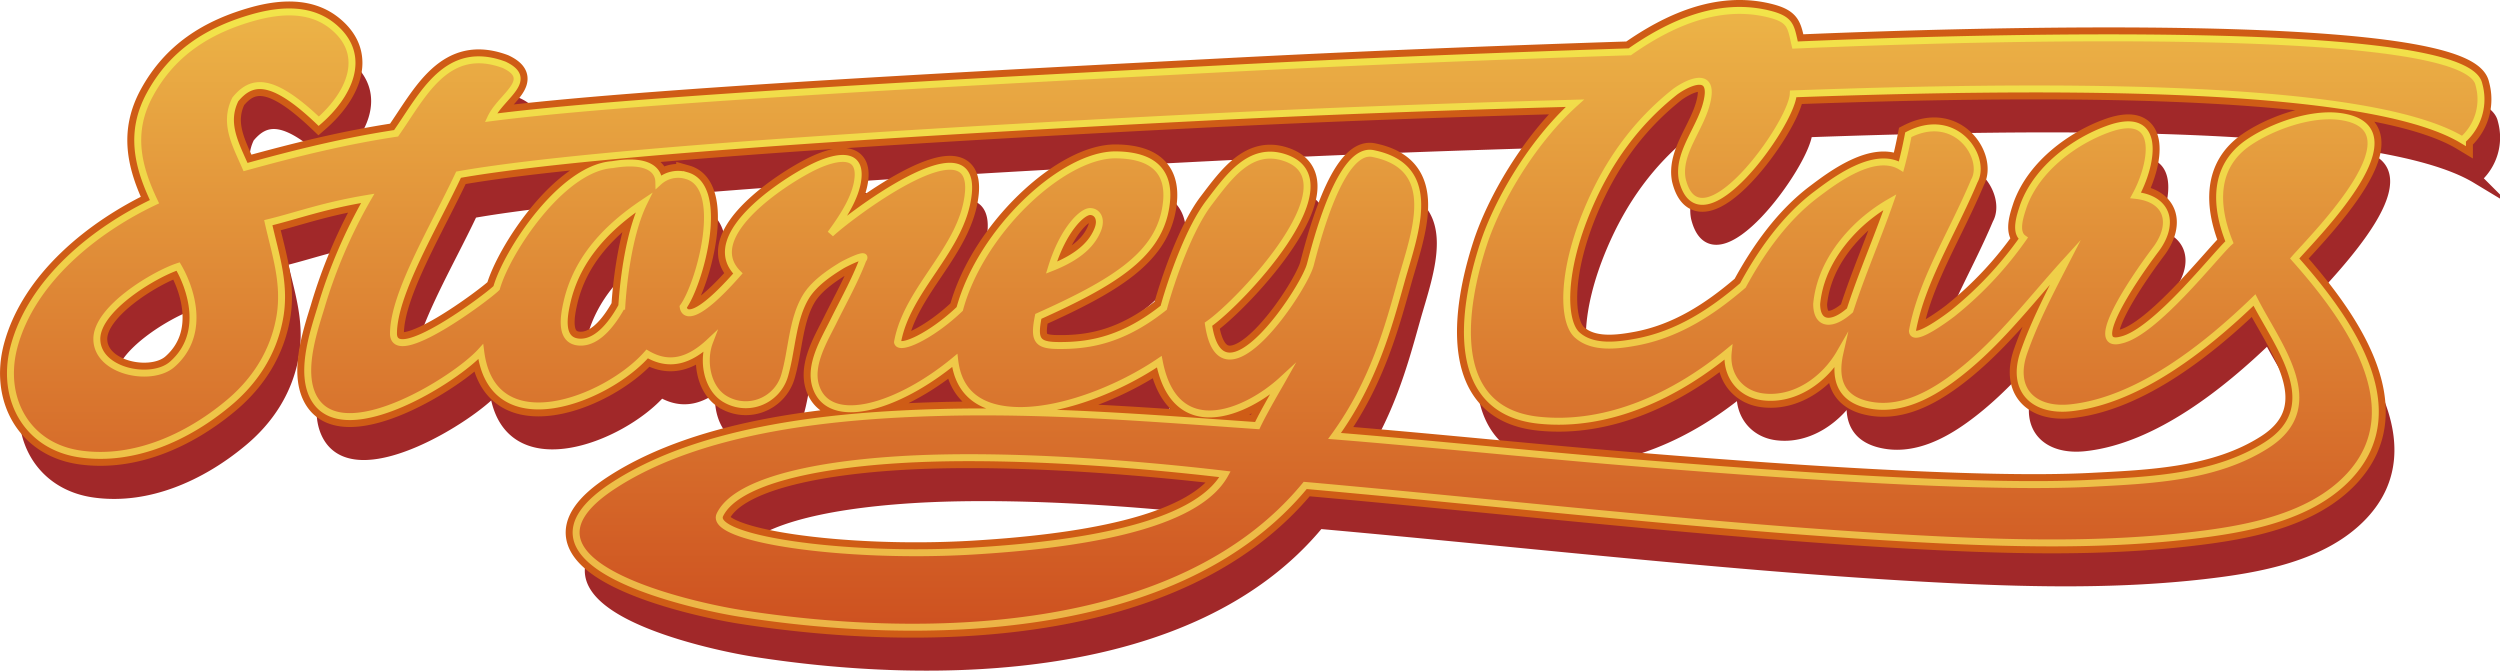 <svg id="schaduw" xmlns="http://www.w3.org/2000/svg" xmlns:xlink="http://www.w3.org/1999/xlink" viewBox="0 0 719.47 193.08"><defs><style>.cls-1{fill:#a12829;stroke:#a12829;stroke-width:3px;}.cls-1,.cls-2,.cls-3{stroke-miterlimit:10;}.cls-2{fill:none;stroke:#cf5c16;stroke-width:6px;}.cls-3{stroke-width:2px;fill:url(#Naamloos_verloop_5);stroke:url(#Naamloos_verloop_9);}</style><linearGradient id="Naamloos_verloop_5" x1="367.88" y1="194.7" x2="367.88" y2="17.12" gradientUnits="userSpaceOnUse"><stop offset="0" stop-color="#ce5120"/><stop offset="1" stop-color="#ecb447"/></linearGradient><linearGradient id="Naamloos_verloop_9" x1="367.88" y1="195.7" x2="367.88" y2="16.12" gradientUnits="userSpaceOnUse"><stop offset="0" stop-color="#ecb447"/><stop offset="1" stop-color="#f2e44a"/></linearGradient></defs><title>logo</title><path class="cls-1" d="M726.79,49.4C723.29,31.9,585.22,35.73,530,38.09c-1.28-5.48-1.08-7.44-8-9.06-14.38-3.34-28.16,3-39.57,11-38.22,1.24-78.5,2.84-117.61,4.9C306.51,48,197.21,53.47,154.68,59c2.93-6.24,12.9-10.92,3.83-15.22-16.56-6.15-23.37,8.67-31.11,19.7-14.86,2.26-28.53,5.64-43.33,9.72-2.82-6.52-6.35-12.56-2.93-19.48,4.53-5.48,10.17-6.87,24,6.29,8.3-7.2,14.38-18.56,4.35-27.07-6.45-5.48-14.94-5.05-22.71-2.91-13.4,3.69-23.72,10.27-30.27,22.27-5.92,10.86-3.6,20.61,1.3,30.9-17.05,8.07-35.29,22.61-40.41,41.66-4,15,3.76,29,19.48,31,15.2,2,30.29-4.87,41.78-14.33C86.76,134.95,92.29,126.4,94,116c1.53-9.48-1.35-17.69-3.39-26.79,8.55-2.09,15.8-4.88,28.62-7a146.5,146.5,0,0,0-13.52,31.64c-2.23,7.26-6.47,19.76-1.26,26.92,9.29,12.74,40.13-6.54,47.3-14.45,3.42,26.77,36.37,13.78,47.9.66,6.19,3.63,11.94,2.18,17.94-3.43-2,5.22-.82,12.92,4.09,16.17a11.66,11.66,0,0,0,17.41-6.14c2.25-7.34,2.19-16.28,6.2-23,2.3-3.82,6.67-6.84,10.43-9.12,0.65-.39,7.92-4.16,6-1.55-2.36,6.16-5.69,12.08-8.61,18-2.62,5.28-7,12.45-4.85,18.64,4,11.54,23.5,5.86,39.9-7.7h0c1.1,9.28,7.16,14.38,18.87,14.42,12.66,0,28.67-6.4,40-14.06,4.57,23.39,24.89,14.91,35.44,5.19-0.85,1.51-5.2,8.87-7.26,13.21-30.78-2.15-60.56-4.61-91.44-3.78-29.36.79-67.86,4.32-93.49,20.82-35.34,22.75,24.12,35.08,35.89,36.94,51.53,8.14,126.3,7.6,162.85-36.77,62.77,5.61,124.31,12.84,182.76,15.67,23.8,1.15,48,1.53,71.74-1.18,15.62-1.79,34.49-5,45.81-17,18.9-20.06-1.42-46.89-15.55-62.81,5.93-6.77,37.19-37.83,12.79-40.89-8.3-1-19.22,2.87-26,7.47-10.34,7-9.73,18.43-5.57,28.75-4,3.59-21.39,26-31.19,28.15-9.46,2.53,2.07-15.59,10.19-26.33,5.33-7.39,3.17-14.32-6-15.31,4.78-8.71,8.07-25-8.15-19-9,3.3-20.1,10.95-24.12,22-0.76,2.37-2.68,7.48-.07,9.35a104.77,104.77,0,0,1-20.32,21.64c-0.59.47-11.49,8.79-11.56,5,2.65-14.41,11.39-27.9,17.81-43.15,3.67-6.55-5.22-20.37-19-13.29C562,67,561.32,70,560.5,73.06c-7.74-4.72-19.48,4.31-24.24,7.88-9,6.71-16,16.59-21.27,26.32-9,7.73-18.74,14.06-30.58,16.29-5.39,1-12.72,2-17.18-2.09-4.15-3.81-4.57-17.95,3.18-36.27,5.67-13.41,13.71-24.7,25.17-33.75,4-2.84,10.44-5.5,9.31,1.69-1.3,8.3-8.9,15.58-7.35,23.66,5.11,20.79,31.57-16,31.94-24.66,65.14-2.33,164.13-3.88,192.59,13.29A15.56,15.56,0,0,0,726.79,49.4ZM63,129.94c-5.91,5.25-21.61,2.19-21.73-7.18-0.11-8.74,16.49-18.67,23.39-20.94C68.11,107.69,73,121.09,63,129.94Zm230.09,53.79c-37.2,2.15-75.84-3.61-72.49-10.48,4.37-9,24.78-14.15,51.23-15.82,29.12-1.84,66.22.89,94.11,4.18C357.5,177,322.55,182,293.09,183.73Zm-100.74-70.5c-2.23,4.06-6.61,10.6-12.11,10.35-5.94-.27-4.56-7.57-3.65-11.55,2.92-12.67,11.66-21.62,22.11-28.6C194.06,92.87,192.68,107.83,192.35,113.23ZM547.93,90.29a48.57,48.57,0,0,1,9.37-7c-3.64,10.46-8.13,20.7-11.5,31.15-5.17,4.62-9.58,4.28-9.58-1.86C537.07,103.82,541.72,96.32,547.93,90.29ZM440.32,95.41c-6.16,18.86-10.3,47.87,15.89,50.64,20,2.11,39.54-7.23,54.55-19.6-0.72,6.55,3.32,12,9.87,12.87,9.21,1.22,17.85-4.94,22.27-12.62-1.89,8.34.73,14,9.88,15.2,7.88,1,15.46-2.82,21.68-7.27,13.15-9.41,22.65-22.34,33.41-34.17-4.33,8.41-8.85,17-12,26-3.81,10.86,2.79,17.23,13.64,16,19.59-2.18,39-17.77,52.7-31,6.58,13,21.06,30.43,3.61,41.68-14.75,9.51-33.82,10.2-50.61,11.07-32.73,1.69-93.9-2.78-135.85-6.27-25.21-2.1-56.67-5.34-81.89-7.36,11.37-15.67,15.57-31.71,19.16-44.5,3.82-13.66,11.57-32.74-8-36.75-9.62-2.15-16.65,26.46-18.14,32-1.94,7.23-25.62,42.73-29.31,17.1,9.07-6.26,42.37-41.41,21.78-48-9.8-3.14-15.92,5.54-21.6,13-6.4,8.35-11.7,25.15-13.05,30.25-11.36,9-20.77,10.92-30,10.88-6.38,0-7.5-1.39-6.09-8.39,21.51-9.66,33.87-17.34,36.5-30.4,2.19-10.88-3-16-14.28-16.08-15.2-.06-38.73,21.85-44.84,44.34-8.21,7.85-17.44,12-17.9,9.56,2.78-15.52,18.84-26.94,20.39-42.91,2-21.1-35.13,7.33-39.66,11.73,3.28-4.47,7.39-10.49,7.9-16.13,0.71-7.9-7.07-5.69-11.72-3.61-7.91,3.53-34,20-22.85,31.15-11.73,13.33-15.37,12.41-15.75,9.62,4.78-6.63,12.49-34.52,1-37.77A8.26,8.26,0,0,0,203,77.45c-0.07-3.27-3-6.69-13.36-4.94-14.7,1-30.43,25.25-33.33,35.48-2.34,2.44-29.67,22.93-29.67,13.1,0.05-11.5,11.63-30.56,18.73-45.69,40.78-7.24,151.08-13.32,215.28-16.57,33.5-1.68,69.16-3,106-4C454,66.25,444.28,83.29,440.32,95.41ZM316,102.15C319.33,91.27,324.81,86,327.1,86c2,0,3.46,2,2.24,5.14C328,94.47,325,98.61,316,102.15Z" transform="translate(-9.4 -14.12)"/><path class="cls-2" d="M722.79,38.4C719.29,20.9,581.22,24.73,526,27.09c-1.28-5.48-1.08-7.44-8-9.06-14.38-3.34-28.16,3-39.57,11-38.22,1.24-78.5,2.84-117.61,4.9C302.51,37,193.21,42.47,150.67,48c2.93-6.24,12.9-10.92,3.83-15.22-16.56-6.15-23.37,8.67-31.11,19.7-14.86,2.26-28.53,5.64-43.33,9.72-2.82-6.52-6.35-12.56-2.93-19.48,4.53-5.48,10.17-6.87,24,6.29,8.3-7.2,14.38-18.56,4.35-27.07C99.09,16.48,90.61,16.9,82.83,19c-13.4,3.69-23.72,10.27-30.27,22.27-5.92,10.86-3.6,20.61,1.3,30.9-17.05,8.07-35.29,22.61-40.41,41.66-4,15,3.76,29,19.48,31,15.2,2,30.29-4.87,41.78-14.33C82.76,123.95,88.29,115.4,90,105c1.53-9.48-1.35-17.69-3.39-26.79,8.55-2.09,15.8-4.88,28.62-7a146.5,146.5,0,0,0-13.52,31.64c-2.23,7.26-6.47,19.76-1.26,26.92,9.29,12.74,40.13-6.54,47.3-14.45,3.42,26.77,36.37,13.78,47.9.66,6.19,3.63,11.94,2.18,17.94-3.43-2,5.22-.82,12.92,4.09,16.17a11.66,11.66,0,0,0,17.41-6.14c2.25-7.34,2.19-16.28,6.2-23,2.3-3.82,6.67-6.84,10.43-9.12,0.65-.39,7.92-4.16,6-1.55-2.36,6.16-5.69,12.08-8.61,18-2.62,5.28-7,12.45-4.85,18.64,4,11.54,23.5,5.86,39.9-7.7h0c1.1,9.28,7.16,14.38,18.87,14.42,12.66,0,28.67-6.4,40-14.06,4.57,23.39,24.89,14.91,35.44,5.19-0.85,1.51-5.2,8.87-7.26,13.21-30.78-2.15-60.56-4.61-91.44-3.78-29.36.79-67.86,4.32-93.49,20.82-35.34,22.75,24.12,35.08,35.89,36.94,51.53,8.14,126.3,7.6,162.85-36.77,62.77,5.61,124.31,12.84,182.76,15.67,23.8,1.15,48,1.53,71.74-1.18,15.62-1.79,34.49-5,45.81-17,18.9-20.06-1.42-46.89-15.55-62.81,5.93-6.77,37.19-37.83,12.79-40.89-8.3-1-19.22,2.87-26,7.47-10.34,7-9.73,18.43-5.57,28.75-4,3.59-21.39,26-31.19,28.15-9.46,2.53,2.07-15.59,10.19-26.33,5.33-7.39,3.17-14.32-6-15.31,4.78-8.71,8.07-25-8.15-19-9,3.3-20.1,10.95-24.12,22-0.76,2.37-2.68,7.48-.07,9.35a104.77,104.77,0,0,1-20.32,21.64c-0.59.47-11.49,8.79-11.56,5,2.65-14.41,11.39-27.9,17.81-43.15,3.67-6.55-5.22-20.37-19-13.29C558,56,557.32,59,556.5,62.06c-7.74-4.72-19.48,4.31-24.24,7.88-9,6.71-16,16.59-21.27,26.32-9,7.73-18.74,14.06-30.58,16.29-5.39,1-12.72,2-17.18-2.09-4.15-3.81-4.57-17.95,3.18-36.27,5.67-13.41,13.71-24.7,25.17-33.75,4-2.84,10.44-5.5,9.31,1.69-1.3,8.3-8.9,15.58-7.35,23.66,5.11,20.79,31.57-16,31.94-24.66,65.14-2.33,164.13-3.88,192.59,13.29A15.56,15.56,0,0,0,722.79,38.4ZM59,118.94c-5.91,5.25-21.61,2.19-21.73-7.18C37.16,103,53.76,93.09,60.66,90.82,64.11,96.69,69,110.09,59,118.94Zm230.09,53.79c-37.2,2.15-75.84-3.61-72.49-10.48,4.37-9,24.78-14.15,51.23-15.82,29.12-1.84,66.22.89,94.11,4.18C353.5,166,318.55,171,289.09,172.73Zm-100.74-70.5c-2.23,4.06-6.61,10.6-12.11,10.35-5.94-.27-4.56-7.57-3.65-11.55,2.92-12.67,11.66-21.62,22.11-28.6C190.06,81.87,188.68,96.83,188.35,102.23ZM543.93,79.28a48.57,48.57,0,0,1,9.37-7c-3.64,10.46-8.13,20.7-11.5,31.15-5.17,4.62-9.58,4.28-9.58-1.86C533.07,92.81,537.72,85.32,543.93,79.28ZM436.32,84.41c-6.16,18.86-10.3,47.87,15.89,50.64,20,2.11,39.54-7.23,54.55-19.6-0.72,6.55,3.32,12,9.87,12.87,9.21,1.22,17.85-4.94,22.27-12.62-1.89,8.34.73,14,9.88,15.2,7.88,1,15.46-2.82,21.68-7.27,13.15-9.41,22.65-22.34,33.41-34.17-4.33,8.41-8.85,17-12,26-3.81,10.86,2.79,17.23,13.64,16,19.59-2.18,39-17.77,52.7-31,6.58,13,21.06,30.43,3.61,41.68-14.75,9.51-33.82,10.2-50.61,11.07-32.73,1.69-93.9-2.78-135.85-6.27-25.21-2.1-56.67-5.34-81.89-7.36,11.37-15.67,15.57-31.71,19.16-44.5,3.82-13.66,11.57-32.74-8-36.75-9.62-2.15-16.65,26.46-18.14,32-1.94,7.23-25.62,42.73-29.31,17.1,9.07-6.26,42.37-41.41,21.78-48-9.8-3.14-15.92,5.54-21.6,13-6.4,8.35-11.7,25.15-13.05,30.25-11.36,9-20.77,10.92-30,10.88-6.38,0-7.5-1.39-6.09-8.39,21.51-9.66,33.87-17.34,36.5-30.4,2.19-10.88-3-16-14.28-16.08-15.2-.06-38.73,21.85-44.84,44.34-8.21,7.85-17.44,12-17.9,9.56,2.78-15.52,18.84-26.94,20.39-42.91,2-21.1-35.13,7.33-39.66,11.73,3.28-4.47,7.39-10.49,7.9-16.13,0.71-7.9-7.07-5.69-11.72-3.61-7.91,3.53-34,20-22.85,31.15-11.73,13.33-15.37,12.41-15.75,9.62,4.78-6.63,12.49-34.52,1-37.77A8.26,8.26,0,0,0,199,66.44c-0.07-3.27-3-6.69-13.36-4.94-14.7,1-30.43,25.25-33.33,35.48-2.34,2.44-29.67,22.93-29.67,13.1,0.05-11.5,11.63-30.56,18.73-45.69,40.78-7.24,151.08-13.32,215.28-16.57,33.5-1.68,69.16-3,106-4C450,55.25,440.28,72.29,436.32,84.41ZM312,91.15C315.33,80.27,320.81,75,323.1,75c2,0,3.46,2,2.24,5.14C324,83.47,321,87.61,312,91.15Z" transform="translate(-9.4 -14.12)"/><path class="cls-3" d="M722.79,38.4C719.29,20.9,581.22,24.73,526,27.09c-1.28-5.48-1.08-7.44-8-9.06-14.38-3.34-28.16,3-39.57,11-38.22,1.24-78.5,2.84-117.61,4.9C302.51,37,193.21,42.47,150.67,48c2.93-6.24,12.9-10.92,3.83-15.22-16.56-6.15-23.37,8.67-31.11,19.7-14.86,2.26-28.53,5.64-43.33,9.72-2.82-6.52-6.35-12.56-2.93-19.48,4.53-5.48,10.17-6.87,24,6.29,8.3-7.2,14.38-18.56,4.35-27.07C99.09,16.48,90.61,16.9,82.83,19c-13.4,3.69-23.72,10.27-30.27,22.27-5.92,10.86-3.6,20.61,1.3,30.9-17.05,8.07-35.29,22.61-40.41,41.66-4,15,3.76,29,19.48,31,15.2,2,30.29-4.87,41.78-14.33C82.76,123.95,88.29,115.4,90,105c1.53-9.48-1.35-17.69-3.39-26.79,8.55-2.09,15.8-4.88,28.62-7a146.5,146.5,0,0,0-13.52,31.64c-2.23,7.26-6.47,19.76-1.26,26.92,9.29,12.74,40.13-6.54,47.3-14.45,3.42,26.77,36.37,13.78,47.9.66,6.19,3.63,11.94,2.18,17.94-3.43-2,5.22-.82,12.92,4.09,16.17a11.66,11.66,0,0,0,17.41-6.14c2.25-7.34,2.19-16.28,6.2-23,2.3-3.82,6.67-6.84,10.43-9.12,0.65-.39,7.92-4.16,6-1.55-2.36,6.16-5.69,12.08-8.61,18-2.62,5.28-7,12.45-4.85,18.64,4,11.54,23.5,5.86,39.9-7.7h0c1.1,9.28,7.16,14.38,18.87,14.42,12.66,0,28.67-6.4,40-14.06,4.57,23.39,24.89,14.91,35.44,5.19-0.85,1.51-5.2,8.87-7.26,13.21-30.78-2.15-60.56-4.61-91.44-3.78-29.36.79-67.86,4.32-93.49,20.82-35.34,22.75,24.12,35.08,35.89,36.94,51.53,8.14,126.3,7.6,162.85-36.77,62.77,5.61,124.31,12.84,182.76,15.67,23.8,1.15,48,1.53,71.74-1.18,15.62-1.79,34.49-5,45.81-17,18.9-20.06-1.42-46.89-15.55-62.81,5.93-6.77,37.19-37.83,12.79-40.89-8.3-1-19.22,2.87-26,7.47-10.34,7-9.73,18.43-5.57,28.75-4,3.59-21.39,26-31.19,28.15-9.46,2.53,2.07-15.59,10.19-26.33,5.33-7.39,3.17-14.32-6-15.31,4.78-8.71,8.07-25-8.15-19-9,3.3-20.1,10.95-24.12,22-0.76,2.37-2.68,7.48-.07,9.35a104.77,104.77,0,0,1-20.32,21.64c-0.59.47-11.49,8.79-11.56,5,2.65-14.41,11.39-27.9,17.81-43.15,3.67-6.55-5.22-20.37-19-13.29C558,56,557.32,59,556.5,62.06c-7.74-4.72-19.48,4.31-24.24,7.88-9,6.71-16,16.59-21.27,26.32-9,7.73-18.74,14.06-30.58,16.29-5.39,1-12.72,2-17.18-2.09-4.15-3.81-4.57-17.95,3.18-36.27,5.67-13.41,13.71-24.7,25.17-33.75,4-2.84,10.44-5.5,9.31,1.69-1.3,8.3-8.9,15.58-7.35,23.66,5.11,20.79,31.57-16,31.94-24.66,65.14-2.33,164.13-3.88,192.59,13.29A15.56,15.56,0,0,0,722.79,38.4ZM59,118.94c-5.91,5.25-21.61,2.19-21.73-7.18C37.16,103,53.76,93.09,60.66,90.82,64.11,96.69,69,110.09,59,118.94Zm230.09,53.79c-37.2,2.15-75.84-3.61-72.49-10.48,4.37-9,24.78-14.15,51.23-15.82,29.12-1.84,66.22.89,94.11,4.18C353.5,166,318.55,171,289.09,172.73Zm-100.74-70.5c-2.23,4.06-6.61,10.6-12.11,10.35-5.94-.27-4.56-7.57-3.65-11.55,2.92-12.67,11.66-21.62,22.11-28.6C190.06,81.87,188.68,96.83,188.35,102.23ZM543.93,79.28a48.57,48.57,0,0,1,9.37-7c-3.64,10.46-8.13,20.7-11.5,31.15-5.17,4.62-9.58,4.28-9.58-1.86C533.07,92.81,537.72,85.32,543.93,79.28ZM436.32,84.41c-6.16,18.86-10.3,47.87,15.89,50.64,20,2.11,39.54-7.23,54.55-19.6-0.72,6.55,3.32,12,9.87,12.87,9.21,1.22,17.85-4.94,22.27-12.62-1.89,8.34.73,14,9.88,15.2,7.88,1,15.46-2.82,21.68-7.27,13.15-9.41,22.65-22.34,33.41-34.17-4.33,8.41-8.85,17-12,26-3.81,10.86,2.79,17.23,13.64,16,19.59-2.18,39-17.77,52.7-31,6.58,13,21.06,30.43,3.61,41.68-14.75,9.51-33.82,10.2-50.61,11.07-32.73,1.69-93.9-2.78-135.85-6.27-25.21-2.1-56.67-5.34-81.89-7.36,11.37-15.67,15.57-31.71,19.16-44.5,3.82-13.66,11.57-32.74-8-36.75-9.62-2.15-16.65,26.46-18.14,32-1.94,7.23-25.62,42.73-29.31,17.1,9.07-6.26,42.37-41.41,21.78-48-9.8-3.14-15.92,5.54-21.6,13-6.4,8.35-11.7,25.15-13.05,30.25-11.36,9-20.77,10.92-30,10.88-6.38,0-7.5-1.39-6.09-8.39,21.51-9.66,33.87-17.34,36.5-30.4,2.19-10.88-3-16-14.28-16.08-15.2-.06-38.73,21.85-44.84,44.34-8.21,7.85-17.44,12-17.9,9.56,2.78-15.52,18.84-26.94,20.39-42.91,2-21.1-35.13,7.33-39.66,11.73,3.28-4.47,7.39-10.49,7.9-16.13,0.71-7.9-7.07-5.69-11.72-3.61-7.91,3.53-34,20-22.85,31.15-11.73,13.33-15.37,12.41-15.75,9.62,4.78-6.63,12.49-34.52,1-37.77A8.26,8.26,0,0,0,199,66.44c-0.07-3.27-3-6.69-13.36-4.94-14.7,1-30.43,25.25-33.33,35.48-2.34,2.44-29.67,22.93-29.67,13.1,0.05-11.5,11.63-30.56,18.73-45.69,40.78-7.24,151.08-13.32,215.28-16.57,33.5-1.68,69.16-3,106-4C450,55.25,440.28,72.29,436.32,84.41ZM312,91.15C315.33,80.27,320.81,75,323.1,75c2,0,3.46,2,2.24,5.14C324,83.47,321,87.61,312,91.15Z" transform="translate(-9.4 -14.12)"/></svg>